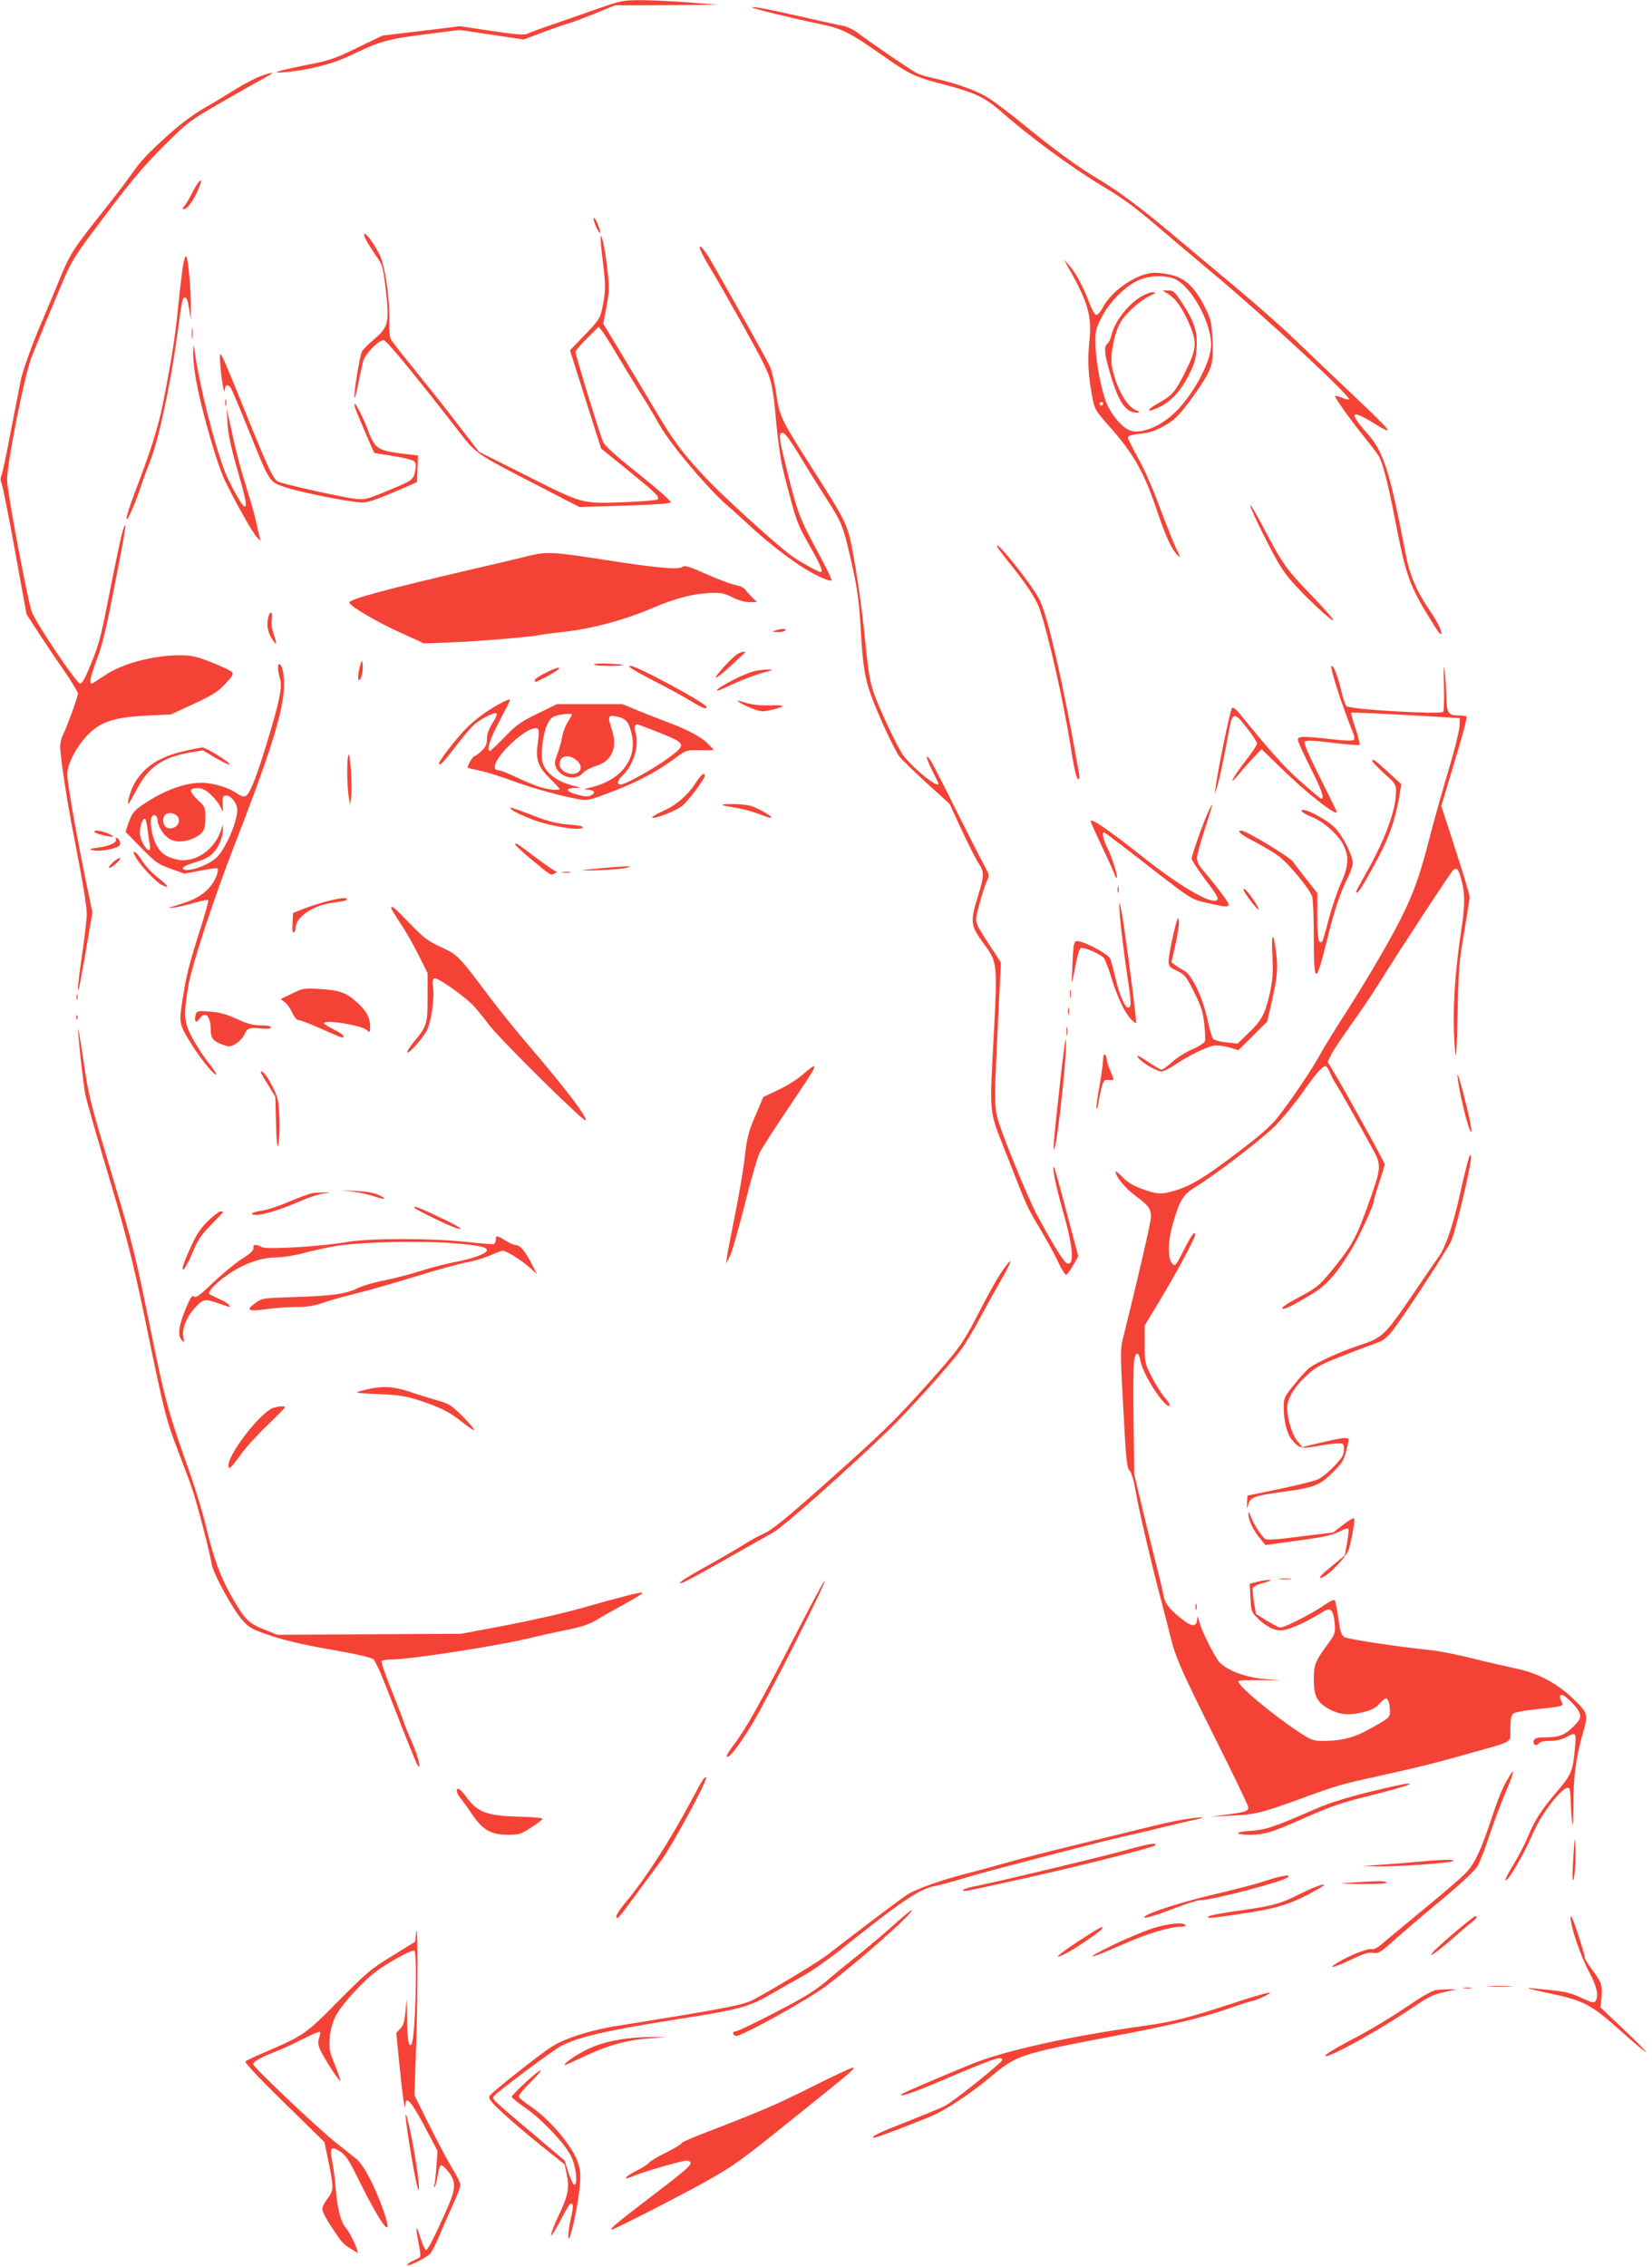 <?xml version="1.0" standalone="no"?>
<!DOCTYPE svg PUBLIC "-//W3C//DTD SVG 20010904//EN"
 "http://www.w3.org/TR/2001/REC-SVG-20010904/DTD/svg10.dtd">
<svg version="1.0" xmlns="http://www.w3.org/2000/svg"
 width="933pt" height="1280pt" viewBox="0 0 933 1280"
 preserveAspectRatio="xMidYMid meet">
<g transform="translate(0,1280) scale(0.1,-0.1)"
fill="#f44336" stroke="none">
<path d="M3385 12754 c-71 -25 -188 -66 -258 -90 -71 -24 -138 -49 -149 -55
-15 -8 -65 -4 -200 16 l-181 27 -219 -27 -218 -26 -143 -69 c-130 -63 -155
-72 -296 -99 -164 -33 -206 -48 -103 -38 141 15 265 47 372 99 158 76 198 87
410 114 l195 25 181 -27 182 -27 109 41 c59 22 122 44 138 48 17 4 83 29 149
55 l119 49 291 1 291 2 -150 12 c-82 7 -204 13 -270 14 -117 0 -123 -1 -250
-45z"/>
<path d="M4250 12757 c7 -7 233 -62 378 -92 130 -27 167 -46 352 -175 163
-114 182 -123 361 -170 161 -42 223 -71 308 -146 165 -145 395 -315 576 -424
127 -76 187 -121 350 -261 55 -47 190 -161 300 -253 301 -254 757 -677 743
-691 -3 -3 -21 2 -41 10 -21 8 -37 12 -37 8 0 -11 77 -120 155 -218 40 -49 80
-102 89 -116 25 -40 52 -143 97 -374 62 -319 80 -368 227 -600 19 -30 32 -43
32 -32 0 23 -22 66 -70 137 -70 103 -107 191 -129 301 -91 476 -126 586 -216
688 -108 121 -99 143 26 66 137 -84 122 -65 -131 175 -107 101 -249 236 -315
300 -66 64 -214 194 -329 290 -115 96 -272 228 -350 293 -187 157 -308 247
-430 320 -109 65 -234 156 -427 313 -70 57 -152 119 -184 139 -63 41 -182 84
-302 111 -43 9 -91 23 -107 32 -31 15 -260 172 -334 228 -24 18 -61 35 -85 39
-23 4 -127 27 -232 51 -195 44 -284 61 -275 51z"/>
<path d="M1472 12370 c-28 -10 -91 -43 -140 -73 -48 -30 -130 -80 -183 -110
-60 -35 -136 -92 -200 -150 -125 -114 -152 -143 -211 -227 -25 -36 -99 -132
-165 -215 -165 -208 -177 -227 -243 -388 -32 -78 -75 -180 -95 -227 -48 -110
-103 -263 -116 -319 -5 -25 -30 -151 -55 -280 -24 -130 -49 -248 -55 -263 -7
-17 -7 -32 -1 -45 6 -10 40 -181 76 -380 l66 -362 67 -103 c37 -57 102 -154
145 -215 43 -62 78 -121 78 -130 0 -18 -62 -188 -86 -236 -8 -16 -14 -44 -14
-62 0 -56 38 -308 75 -495 52 -267 75 -405 75 -452 0 -24 -11 -122 -25 -218
-24 -170 -29 -218 -21 -209 2 2 20 101 41 220 l37 217 -41 198 c-58 288 -101
536 -101 583 0 48 36 125 87 189 82 101 157 131 358 141 l140 7 128 59 c106
49 136 68 178 112 41 43 49 56 39 68 -6 8 -58 32 -115 55 -88 34 -115 40 -178
40 -154 0 -331 -48 -427 -115 -36 -24 -68 -45 -72 -45 -16 0 -7 40 31 142 30
79 54 181 100 419 61 312 69 367 50 319 -11 -27 -38 -153 -94 -437 -37 -188
-50 -235 -105 -365 -22 -53 -37 -78 -48 -78 -19 0 -237 324 -271 401 -21 48
-141 684 -141 747 0 100 99 596 139 697 66 166 164 399 195 469 43 93 61 120
259 381 116 153 197 247 296 345 131 130 143 139 309 235 95 55 205 117 243
138 77 40 74 47 -9 17z"/>
<path d="M1089 11718 c-17 -35 -39 -71 -48 -82 -15 -17 -15 -18 4 -15 19 4 63
72 84 132 19 51 -8 28 -40 -35z"/>
<path d="M3356 11548 c10 -34 33 -75 34 -60 0 17 -27 82 -35 82 -4 0 -3 -10 1
-22z"/>
<path d="M2066 11448 c9 -18 35 -59 56 -90 38 -53 41 -64 54 -170 25 -212 20
-233 -66 -306 -28 -24 -57 -53 -65 -65 -13 -21 -51 -255 -42 -263 2 -3 12 35
21 83 10 49 22 105 28 126 13 42 87 117 115 116 16 0 179 -199 439 -534 84
-107 93 -113 438 -290 l228 -118 231 7 c126 4 243 10 259 13 l29 6 -28 29
c-15 17 -99 86 -185 155 -98 78 -162 136 -171 156 -17 35 -157 492 -157 511 0
6 30 41 66 76 l65 65 18 -22 c10 -12 51 -77 91 -145 41 -68 99 -163 130 -213
32 -49 79 -128 105 -175 62 -110 280 -368 390 -461 22 -18 72 -64 112 -101 92
-86 210 -179 296 -235 73 -48 164 -90 173 -80 4 3 -30 72 -74 154 -106 195
-120 233 -177 465 -40 161 -47 200 -36 210 16 16 35 -7 116 -139 32 -54 96
-156 142 -228 90 -140 95 -152 148 -388 27 -123 37 -196 45 -333 11 -200 23
-283 51 -366 37 -110 140 -335 171 -373 17 -20 88 -88 156 -151 l125 -113 68
-147 c38 -81 80 -165 95 -188 33 -49 33 -70 0 -177 -49 -162 -48 -172 39 -290
66 -90 68 -111 49 -473 -26 -505 -33 -441 75 -716 116 -297 110 -283 192 -421
38 -63 82 -146 99 -183 17 -37 36 -66 42 -64 6 2 24 27 39 54 l29 50 -66 249
c-36 138 -68 252 -71 255 -14 13 10 -108 46 -234 62 -214 72 -327 26 -309 -17
6 -89 123 -171 278 -53 101 -195 448 -220 540 -18 65 -18 122 2 535 l17 345
-72 110 c-58 88 -71 116 -68 140 6 44 47 186 63 216 13 24 11 31 -16 80 -17
30 -86 167 -155 304 -68 138 -134 265 -145 284 -36 57 -33 27 4 -48 20 -39 36
-73 36 -76 0 -30 -145 87 -200 162 -31 42 -138 269 -166 353 -23 68 -31 120
-54 352 -12 117 -37 296 -56 398 -39 210 -28 187 -261 553 -152 240 -160 256
-179 384 -9 59 -24 127 -34 150 -16 36 -180 330 -331 594 -42 73 -78 112 -64
70 4 -12 24 -51 44 -85 68 -110 258 -449 305 -542 54 -108 61 -137 81 -362 10
-103 26 -212 41 -270 73 -284 74 -285 144 -409 63 -110 81 -153 65 -153 -15 0
-127 63 -171 96 -95 72 -372 324 -474 431 -131 138 -189 216 -291 389 -46 78
-131 219 -188 314 l-104 172 18 95 c16 82 17 109 7 197 -12 113 -31 210 -39
202 -3 -3 2 -68 12 -146 17 -137 16 -166 -6 -272 -10 -44 -22 -63 -96 -139
l-84 -87 88 -278 88 -277 145 -117 c163 -133 188 -156 174 -170 -5 -5 -94 -12
-199 -16 -234 -8 -220 -12 -563 161 l-247 124 -125 162 c-69 90 -178 227 -242
306 -65 79 -123 154 -130 166 -7 13 -11 53 -9 97 4 128 -24 320 -55 382 -31
61 -72 118 -85 118 -5 0 -2 -15 7 -32z"/>
<path d="M1031 11283 c-6 -43 -18 -145 -26 -227 -16 -160 -37 -294 -84 -531
-28 -140 -68 -267 -165 -520 -18 -49 -37 -106 -40 -125 -9 -51 43 63 79 171
15 46 39 110 52 143 47 113 115 429 153 706 28 209 30 220 45 220 9 0 17 -23
23 -62 l9 -63 1 65 c1 100 -15 281 -26 292 -6 6 -13 -17 -21 -69z"/>
<path d="M6039 11280 c107 -189 129 -268 113 -413 -11 -103 -6 -192 19 -320
11 -57 19 -70 92 -152 139 -156 200 -264 272 -481 49 -145 84 -221 118 -251
16 -14 13 -6 -11 42 -16 33 -57 137 -92 230 -36 99 -86 214 -121 276 -32 58
-59 111 -59 117 0 12 19 18 87 25 63 7 147 50 196 101 24 24 76 92 115 150 81
120 88 146 79 295 -5 84 -10 104 -43 168 -52 104 -105 157 -176 177 -31 9 -78
16 -105 16 -96 0 -242 -97 -294 -195 -14 -27 -30 -44 -39 -43 -8 2 -26 35 -40
73 -33 88 -74 164 -112 207 l-30 33 31 -55z m582 -50 c95 -27 219 -240 219
-378 0 -89 -92 -266 -193 -370 -89 -92 -212 -140 -274 -109 -42 22 -92 81
-120 143 -31 68 -64 238 -66 339 -2 74 1 87 33 150 42 84 126 171 200 208 59
29 134 36 201 17z m-391 -710 c0 -5 -4 -10 -10 -10 -5 0 -10 5 -10 10 0 6 5
10 10 10 6 0 10 -4 10 -10z"/>
<path d="M6597 11140 c44 -26 85 -86 123 -177 41 -98 37 -135 -23 -257 -60
-120 -74 -137 -154 -182 -74 -41 -71 -59 4 -23 67 32 122 92 167 181 32 63 40
91 44 151 6 93 -12 150 -79 252 -44 68 -52 75 -81 75 l-33 0 32 -20z"/>
<path d="M6439 11122 c-76 -49 -147 -144 -163 -219 -4 -17 -14 -37 -22 -44
-20 -17 -17 -55 12 -155 50 -175 91 -235 157 -234 18 1 16 3 -10 15 -52 22
-111 131 -133 244 -12 59 13 190 46 247 29 52 109 125 166 152 37 18 40 21 17
22 -14 0 -45 -13 -70 -28z"/>
<path d="M1083 10915 c0 -27 2 -38 4 -22 2 15 2 37 0 50 -2 12 -4 0 -4 -28z"/>
<path d="M1091 10820 c-2 -90 21 -219 80 -435 37 -134 76 -251 100 -300 58
-121 158 -298 181 -320 l21 -20 -7 25 c-4 14 -13 52 -20 85 -7 33 -29 112 -49
175 -44 141 -62 213 -93 355 l-24 110 5 -85 c3 -61 19 -135 55 -260 51 -179
57 -210 40 -210 -11 0 -76 115 -107 190 -62 156 -151 508 -176 705 -3 21 -4
17 -6 -15z"/>
<path d="M1245 10728 c8 -86 22 -162 24 -131 2 32 18 37 35 11 8 -13 53 -119
100 -237 117 -290 117 -291 194 -318 91 -33 409 -95 457 -90 38 4 86 22 235
86 l65 29 3 75 3 75 -58 7 c-128 14 -162 25 -187 58 -13 18 -29 50 -36 72 -15
47 -68 155 -76 155 -3 0 -2 -10 1 -22 7 -22 104 -250 109 -255 1 -1 49 -9 107
-18 57 -9 110 -22 118 -30 11 -11 12 -24 5 -57 -10 -49 -13 -51 -179 -119 -87
-36 -106 -41 -155 -36 -60 5 -401 81 -438 97 -28 12 -58 76 -187 395 -115 285
-133 325 -141 325 -3 0 -3 -33 1 -72z"/>
<path d="M1272 10525 c0 -16 2 -22 5 -12 2 9 2 23 0 30 -3 6 -5 -1 -5 -18z"/>
<path d="M7134 9784 c78 -155 108 -206 163 -269 78 -89 233 -233 233 -216 0 6
-56 70 -125 141 -137 142 -162 176 -260 363 -107 204 -115 190 -11 -19z"/>
<path d="M5630 9717 c0 -4 26 -40 58 -80 107 -132 162 -215 183 -274 49 -141
137 -533 175 -773 19 -128 34 -190 45 -190 5 0 6 12 4 28 -91 519 -181 909
-227 992 -54 96 -238 326 -238 297z"/>
<path d="M2980 9660 c-41 -11 -174 -42 -295 -70 -519 -121 -718 -175 -712
-193 6 -22 163 -113 294 -172 l128 -58 160 6 c152 6 463 32 495 42 8 2 64 9
124 16 159 16 353 68 507 134 138 59 241 85 344 87 47 2 71 -4 112 -25 33 -17
68 -27 95 -27 l43 0 -28 28 c-15 15 -33 35 -40 45 -7 9 -30 20 -52 23 -22 4
-95 31 -163 61 -100 45 -126 52 -138 42 -21 -17 -142 -7 -447 41 -289 45 -321
46 -427 20z"/>
<path d="M1516 9318 c-11 -44 -6 -84 19 -123 28 -46 32 -36 10 26 -10 28 -14
58 -10 82 7 40 -9 52 -19 15z"/>
<path d="M4380 9240 c-22 -7 -21 -8 12 -9 20 -1 40 4 43 9 7 12 -19 12 -55 0z"/>
<path d="M4165 9107 c-30 -18 -129 -126 -122 -133 3 -3 39 24 79 62 40 37 77
71 83 76 14 13 -17 9 -40 -5z"/>
<path d="M2038 9055 c-15 -45 -20 -95 -10 -95 13 0 25 57 20 91 -3 22 -4 23
-10 4z"/>
<path d="M8155 8935 c2 -78 0 -147 -4 -154 -11 -17 -530 13 -547 32 -6 7 -20
46 -29 87 -21 88 -42 140 -55 140 -13 0 56 -215 121 -377 9 -21 10 -36 4 -41
-6 -6 -59 -4 -125 4 -163 18 -190 18 -190 -4 0 -9 32 -79 70 -155 64 -126 82
-177 62 -177 -4 0 -56 43 -115 96 -93 82 -164 161 -344 382 -23 29 -39 40 -45
34 -10 -10 -79 -342 -91 -437 l-7 -50 14 41 c12 39 39 164 69 329 17 95 31 95
101 2 31 -40 56 -79 56 -86 0 -7 -31 -53 -70 -103 -72 -94 -98 -148 -32 -68
20 25 57 66 82 93 l45 47 112 -109 c143 -140 313 -273 313 -246 0 3 -43 91
-96 196 -68 136 -92 195 -85 202 8 8 53 6 156 -7 80 -10 149 -15 153 -12 3 4
-7 45 -22 92 -16 46 -27 86 -25 89 4 4 210 -6 499 -23 l115 -7 -2 -45 c-1 -25
-28 -135 -61 -245 -33 -110 -84 -290 -112 -400 -52 -202 -88 -302 -160 -445
-63 -125 -183 -330 -304 -520 -62 -96 -130 -206 -151 -245 -48 -88 -171 -269
-242 -358 -40 -49 -103 -104 -233 -202 -185 -140 -256 -182 -349 -209 -74 -22
-98 -20 -182 11 -50 18 -83 38 -110 67 -22 22 -39 36 -39 31 0 -28 57 -97 115
-139 74 -55 85 -70 85 -119 0 -28 -73 -345 -158 -685 -15 -58 -15 -91 2 -395
15 -290 20 -335 36 -352 11 -12 24 -56 34 -116 16 -98 92 -423 146 -624 16
-60 38 -147 49 -191 30 -123 58 -187 257 -586 101 -202 184 -374 184 -382 0
-23 -15 -28 -119 -42 l-96 -13 105 6 c147 7 182 15 380 87 235 86 247 89 460
136 227 50 339 78 542 136 229 64 208 51 208 133 0 46 5 74 14 83 8 9 60 19
136 27 146 15 153 17 140 41 -13 24 -13 40 0 40 16 0 80 -61 96 -92 17 -33 11
-48 -38 -95 -43 -41 -76 -53 -149 -53 -45 0 -61 -4 -66 -16 -9 -23 11 -38 27
-19 8 10 30 15 64 15 32 0 65 7 89 20 58 31 60 29 52 -57 -11 -132 -21 -154
-99 -246 -89 -104 -127 -162 -166 -256 -16 -40 -53 -111 -81 -157 -29 -47 -50
-87 -47 -90 13 -12 101 138 158 269 51 117 173 269 201 251 5 -3 9 -35 10 -72
1 -37 4 -92 8 -122 4 -36 6 -2 7 100 0 155 15 269 50 390 35 123 35 123 -47
204 -97 93 -204 150 -333 176 -51 11 -158 35 -237 55 -79 20 -182 41 -229 46
-221 24 -477 63 -497 75 -17 11 -24 30 -34 104 -7 49 -16 95 -20 102 -5 8 -25
-1 -67 -30 -65 -45 -217 -122 -241 -122 -9 0 -43 18 -77 39 l-61 38 -11 67
c-6 37 -9 73 -6 81 3 7 31 20 62 28 31 8 47 15 34 16 -13 1 -44 -4 -69 -10
l-45 -12 4 -78 c3 -70 6 -81 33 -109 51 -54 110 -83 151 -75 47 8 123 42 199
88 52 32 61 35 74 22 8 -8 17 -40 19 -72 4 -56 2 -60 -41 -119 -69 -94 -77
-114 -77 -196 0 -97 19 -132 89 -170 62 -32 115 -36 201 -13 38 10 63 24 81
45 14 16 30 30 36 30 13 0 23 -33 23 -76 0 -30 -6 -36 -97 -87 -104 -59 -169
-77 -284 -77 -49 0 -64 5 -120 41 -161 105 -371 280 -354 297 3 4 59 6 123 5
l117 -1 -90 7 c-122 10 -236 57 -269 110 -40 63 -89 164 -102 211 -10 36 -12
40 -13 17 -1 -39 -25 -44 -69 -12 -74 55 -112 98 -118 134 -3 20 -25 113 -49
206 -24 94 -60 242 -81 330 l-38 160 -4 299 c-2 165 -1 319 3 343 8 55 27 52
37 -5 13 -75 142 -271 164 -249 4 3 -9 24 -29 47 -19 23 -52 75 -73 117 -38
74 -39 79 -39 183 l0 106 89 147 c99 165 195 345 196 365 0 28 -22 -3 -66 -90
-42 -83 -47 -89 -62 -75 -28 29 -28 124 2 227 39 135 57 164 128 208 116 71
383 276 455 350 39 41 102 117 140 170 82 117 121 162 138 162 7 0 18 -15 24
-32 7 -18 23 -50 37 -71 23 -35 114 -196 212 -375 43 -80 42 -100 -23 -282
-68 -193 -96 -247 -184 -357 -97 -122 -106 -129 -213 -187 -84 -45 -112 -66
-88 -66 15 0 59 23 156 81 85 51 140 113 227 254 42 69 127 253 127 276 0 8
14 55 30 104 17 49 30 94 30 101 0 11 -215 400 -292 529 l-30 49 20 41 c11 22
62 98 113 170 51 71 118 170 149 220 144 230 414 641 428 653 21 16 29 6 47
-62 19 -73 19 -140 -1 -269 -42 -281 -54 -505 -35 -702 5 -47 9 22 13 215 5
258 9 302 37 465 17 99 31 190 31 201 0 12 -36 132 -80 267 l-80 246 49 163
c74 244 99 337 93 343 -3 3 -25 5 -48 5 -54 0 -64 15 -65 107 -1 37 -5 100 -9
138 -7 53 -8 36 -5 -70z"/>
<path d="M3355 9049 c-4 -5 30 -9 81 -9 48 0 85 2 83 4 -10 8 -159 14 -164 5z"/>
<path d="M1570 9029 c0 -12 5 -39 11 -59 15 -49 -2 -131 -76 -372 -62 -203
-96 -285 -120 -294 -10 -4 -29 3 -46 15 -46 34 -135 61 -202 61 -81 0 -182
-33 -279 -91 -97 -59 -111 -73 -133 -138 l-16 -48 88 -90 c81 -82 94 -92 166
-118 l78 -28 91 17 c49 10 92 15 95 13 12 -13 -12 -73 -45 -109 -42 -46 -85
-70 -179 -98 -59 -18 -62 -20 -23 -15 25 3 78 15 118 27 40 11 75 19 78 15 3
-3 -17 -76 -45 -164 -61 -192 -79 -262 -96 -373 -25 -151 -24 -158 28 -246 51
-88 134 -195 157 -202 8 -3 -9 24 -37 60 -29 35 -71 100 -95 144 -50 92 -53
129 -24 299 21 119 142 489 263 800 243 625 300 834 270 978 -8 40 -27 51 -27
16z m-385 -711 c20 -17 45 -47 56 -67 l19 -36 -2 45 c-2 36 0 45 14 48 28 5
68 -42 68 -81 0 -68 -67 -222 -117 -269 -52 -49 -180 -90 -190 -61 -3 7 23 20
69 34 52 15 81 30 103 54 32 33 56 94 54 136 l-1 24 -7 -25 c-37 -121 -155
-199 -258 -172 -63 17 -89 37 -114 89 -24 51 -35 130 -21 152 13 18 32 5 32
-22 0 -29 33 -82 64 -102 34 -23 95 -21 144 4 52 26 62 45 62 117 0 55 -2 59
-44 98 -49 47 -50 66 -1 66 24 0 45 -9 70 -32z m-194 -118 c29 -16 25 -58 -7
-72 -31 -14 -57 -1 -62 31 -6 42 28 62 69 41z m-158 -82 c4 -29 9 -68 13 -85
4 -22 2 -33 -5 -33 -18 0 -51 62 -51 97 0 39 17 86 29 79 5 -3 11 -29 14 -58z"/>
<path d="M3686 8959 c86 -44 185 -98 220 -120 64 -39 84 -46 84 -31 0 20 -392
232 -429 232 -23 0 6 -19 125 -81z"/>
<path d="M3078 8999 c-32 -16 -58 -34 -58 -39 0 -6 2 -10 5 -10 10 0 99 48
120 64 34 26 -4 18 -67 -15z"/>
<path d="M4245 9006 c-75 -24 -223 -106 -191 -106 3 0 45 18 93 41 49 22 120
49 158 59 69 19 69 19 25 19 -25 0 -63 -6 -85 -13z"/>
<path d="M2813 8821 c-72 -40 -140 -91 -189 -143 -58 -62 -144 -174 -144 -188
0 -21 26 7 105 110 40 52 86 105 102 116 46 35 111 65 118 55 3 -6 -8 -31 -25
-57 -20 -32 -30 -61 -30 -87 0 -31 -7 -45 -31 -68 -17 -16 -35 -29 -40 -29 -9
0 -43 -59 -37 -65 2 -2 35 -10 73 -18 39 -8 124 -35 190 -60 111 -41 282 -87
380 -103 34 -5 63 3 185 51 144 56 245 111 350 189 54 40 57 41 133 40 42 -1
77 0 77 2 0 2 -17 20 -37 40 -41 38 -123 80 -243 124 -41 15 -111 43 -155 61
l-80 33 -185 0 -185 0 -110 -54 c-95 -46 -120 -64 -185 -132 -42 -43 -79 -78
-83 -78 -21 0 0 67 53 167 33 62 60 115 60 118 0 10 -16 4 -67 -24z m417 -56
c0 -3 -11 -22 -24 -43 -13 -21 -27 -58 -31 -82 -4 -25 -16 -69 -27 -97 -17
-45 -17 -56 -6 -80 27 -56 112 -72 150 -28 12 13 45 31 74 40 89 26 123 103
90 204 -25 77 -23 84 22 76 59 -11 76 -32 92 -112 25 -133 -66 -248 -225 -287
-46 -11 -53 -15 -28 -15 41 -1 51 -18 20 -32 -19 -9 -37 -7 -81 5 -62 18 -66
36 -8 37 36 1 36 1 -13 13 -91 23 -156 73 -171 133 -11 43 2 156 24 205 16 37
27 49 54 57 37 10 88 14 88 6z m496 -103 c152 -61 153 -66 42 -147 -85 -61
-237 -145 -263 -145 -23 0 -18 24 11 51 59 55 94 164 75 234 -10 37 -8 55 8
55 4 0 61 -22 127 -48z m-684 16 c2 -6 0 -40 -5 -76 -13 -90 1 -132 69 -198
30 -29 54 -56 54 -59 0 -10 -57 -5 -108 10 -29 9 -89 34 -134 55 -45 22 -90
40 -100 40 -49 0 -20 65 64 147 76 73 150 111 160 81z m212 -169 c43 -33 29
-79 -24 -79 -35 0 -70 27 -70 54 0 48 48 61 94 25z"/>
<path d="M4174 8835 c11 -8 45 -24 75 -36 48 -18 61 -19 105 -8 87 20 86 29
-4 26 -58 -1 -102 3 -140 15 -44 14 -51 15 -36 3z"/>
<path d="M1029 8556 c-169 -39 -270 -128 -303 -268 -3 -16 -4 -28 -2 -28 3 0
24 36 47 80 67 130 146 184 308 212 l67 11 72 -43 c40 -23 75 -40 78 -37 9 9
-132 97 -153 96 -10 0 -61 -10 -114 -23z"/>
<path d="M1968 8537 c-10 -23 -9 -164 1 -232 l7 -50 7 40 c8 51 -5 266 -15
242z"/>
<path d="M7750 8503 c0 -5 30 -36 67 -70 67 -60 68 -63 67 -110 -2 -103 -64
-268 -169 -454 -30 -52 -55 -98 -55 -102 0 -26 27 12 97 141 84 150 121 252
146 395 l11 69 -74 68 c-72 67 -90 79 -90 63z"/>
<path d="M3930 8381 c-45 -71 -109 -126 -186 -161 -37 -16 -64 -33 -61 -36 11
-12 139 39 173 68 36 32 124 150 124 167 0 24 -19 9 -50 -38z"/>
<path d="M4082 8254 c3 -3 35 -9 72 -15 36 -5 95 -21 131 -35 36 -15 68 -24
71 -21 8 7 -77 56 -118 67 -35 11 -165 14 -156 4z"/>
<path d="M6822 8212 c-28 -61 -92 -243 -92 -261 0 -8 32 -56 70 -108 80 -106
88 -121 68 -128 -39 -15 -203 81 -393 230 -222 175 -315 239 -315 217 0 -5 29
-69 64 -143 35 -74 67 -144 71 -157 4 -13 9 -21 12 -18 8 7 -26 115 -53 168
-22 44 -32 88 -19 88 3 0 74 -53 158 -118 359 -279 327 -258 432 -282 134 -31
137 -28 74 55 -28 39 -72 92 -95 120 -32 35 -44 58 -44 80 0 16 21 91 45 165
24 73 43 135 41 137 -1 2 -12 -18 -24 -45z"/>
<path d="M2890 8228 c8 -8 57 -32 108 -52 102 -40 273 -69 292 -50 8 8 -15 13
-76 18 -66 5 -111 16 -193 47 -58 23 -115 43 -126 46 -18 5 -18 4 -5 -9z"/>
<path d="M7352 8219 c2 -6 28 -21 57 -32 66 -26 152 -102 180 -162 31 -65 27
-116 -15 -210 -20 -44 -51 -135 -69 -202 -17 -68 -34 -126 -38 -129 -20 -20
-27 18 -27 140 l0 133 -65 82 c-36 46 -68 88 -72 95 -16 25 -265 176 -292 176
-31 0 -2 -24 79 -65 49 -26 109 -62 133 -80 58 -44 176 -188 188 -228 5 -18 9
-121 9 -229 0 -273 11 -274 76 -11 39 160 72 259 115 345 16 32 29 70 29 85 0
41 -56 152 -98 196 -50 53 -201 129 -190 96z"/>
<path d="M536 8100 c10 -10 104 -31 104 -23 0 2 -16 11 -35 19 -40 16 -84 19
-69 4z"/>
<path d="M654 8062 c11 -18 -35 -40 -99 -48 -47 -6 -54 -9 -35 -14 28 -8 79
-3 128 12 25 8 32 15 30 31 -2 11 -9 22 -17 25 -8 3 -11 0 -7 -6z"/>
<path d="M2910 8032 c0 -5 35 -38 77 -73 129 -107 122 -103 146 -91 12 6 16
11 9 11 -7 1 -57 34 -110 74 -113 86 -122 91 -122 79z"/>
<path d="M767 7959 c27 -48 112 -138 145 -155 51 -26 42 -8 -20 40 -33 26 -74
69 -90 97 -34 54 -65 70 -35 18z"/>
<path d="M638 7931 c-18 -17 -28 -31 -21 -31 17 0 69 47 61 55 -3 3 -21 -7
-40 -24z"/>
<path d="M3410 7899 c-148 -13 -157 -18 -22 -12 67 2 134 8 150 13 l27 8 -30
0 c-16 -1 -73 -4 -125 -9z"/>
<path d="M3178 7873 c12 -2 30 -2 40 0 9 3 -1 5 -23 4 -22 0 -30 -2 -17 -4z"/>
<path d="M6312 7775 c0 -16 2 -22 5 -12 2 9 2 23 0 30 -3 6 -5 -1 -5 -18z"/>
<path d="M7026 7768 c22 -39 77 -108 82 -103 7 7 -68 115 -80 115 -5 0 -6 -6
-2 -12z"/>
<path d="M1844 7710 c-39 -10 -98 -29 -130 -42 l-59 -23 -3 -58 c-2 -39 0 -57
7 -52 6 3 11 15 11 25 0 65 104 132 225 145 36 4 65 11 65 16 0 13 -37 10
-116 -11z"/>
<path d="M6321 7695 c-1 -48 22 -251 50 -433 19 -127 19 -152 -1 -152 -17 0
-50 79 -70 167 -12 49 -25 98 -30 110 -9 22 -119 84 -172 97 -34 8 -35 3 -42
-144 -4 -89 -3 -104 4 -65 26 138 34 167 46 172 16 6 108 -34 127 -55 8 -10
27 -57 42 -107 33 -110 75 -200 111 -238 14 -16 28 -26 30 -24 5 5 -37 332
-70 557 -13 85 -24 137 -25 115z"/>
<path d="M2210 7672 c0 -5 24 -45 53 -88 29 -43 75 -124 102 -179 l50 -100 0
-135 c0 -150 -4 -165 -76 -251 -22 -26 -39 -53 -39 -60 1 -20 87 77 111 122
24 48 43 179 35 242 -5 36 -3 49 8 53 16 6 165 -98 218 -153 20 -21 60 -70 90
-110 58 -78 535 -550 545 -539 14 13 -114 181 -318 419 -70 81 -173 209 -230
285 -171 228 -174 230 -268 274 -73 33 -97 51 -176 133 -88 91 -105 105 -105
87z"/>
<path d="M6648 7605 c-17 -50 -48 -200 -48 -231 0 -30 5 -36 48 -56 43 -21 51
-31 95 -118 39 -77 50 -111 58 -178 5 -46 7 -92 4 -101 -3 -10 -34 -30 -71
-46 -35 -15 -87 -47 -113 -71 -27 -24 -54 -44 -61 -44 -6 0 -38 18 -70 40 -65
44 -83 51 -55 20 26 -28 100 -70 125 -70 12 0 48 18 81 41 70 47 171 97 215
105 17 3 55 -2 85 -10 l53 -16 82 81 81 81 22 96 c35 155 39 199 29 286 -16
131 -29 125 -22 -9 5 -100 2 -136 -14 -212 -27 -118 -46 -155 -122 -227 l-61
-59 -62 7 c-34 3 -67 12 -75 19 -7 8 -21 56 -32 107 -25 122 -87 254 -131 278
-17 9 -41 24 -52 33 l-21 16 23 100 c12 55 21 113 19 129 -3 25 -4 26 -10 9z"/>
<path d="M1650 7190 l-65 -31 23 -18 c13 -9 32 -36 42 -59 12 -26 26 -42 36
-42 10 0 68 -22 130 -50 122 -54 124 -55 124 -40 0 6 -25 22 -55 37 -30 15
-55 31 -55 35 0 23 211 -11 241 -38 18 -16 19 -15 19 22 0 51 -24 92 -83 142
-56 49 -94 61 -207 68 -80 5 -89 4 -150 -26z"/>
<path d="M6043 7185 c0 -22 2 -30 4 -17 2 12 2 30 0 40 -3 9 -5 -1 -4 -23z"/>
<path d="M432 7170 c0 -14 2 -19 5 -12 2 6 2 18 0 25 -3 6 -5 1 -5 -13z"/>
<path d="M6032 7090 c0 -19 2 -27 5 -17 2 9 2 25 0 35 -3 9 -5 1 -5 -18z"/>
<path d="M1104 7066 c-9 -36 5 -46 23 -18 31 46 63 15 63 -61 0 -50 14 -67 71
-87 33 -12 41 -11 70 6 19 11 40 33 48 50 19 40 26 43 92 37 41 -4 59 -2 59 6
0 7 -21 11 -56 11 -44 0 -75 8 -138 37 -61 28 -98 37 -153 41 -71 5 -72 4 -79
-22z"/>
<path d="M431 7054 c0 -11 3 -14 6 -6 3 7 2 16 -1 19 -3 4 -6 -2 -5 -13z"/>
<path d="M6023 6975 c0 -22 2 -30 4 -17 2 12 2 30 0 40 -3 9 -5 -1 -4 -23z"/>
<path d="M441 6989 c-2 -27 28 -299 40 -364 6 -33 56 -208 110 -390 112 -370
159 -551 224 -865 115 -556 121 -580 188 -756 36 -94 75 -197 85 -230 27 -79
99 -358 107 -414 9 -56 124 -266 180 -325 35 -38 54 -48 163 -84 79 -26 198
-53 339 -77 142 -25 223 -44 233 -54 9 -9 37 -69 63 -135 184 -471 192 -489
195 -464 2 15 -16 72 -42 133 -26 59 -46 110 -46 113 0 3 -29 80 -65 170 -37
90 -63 168 -60 173 3 6 31 10 61 10 104 0 615 80 779 121 44 11 133 31 199 44
91 19 132 32 175 58 31 19 88 51 126 72 103 56 137 77 132 82 -6 5 -129 -26
-342 -87 -93 -27 -285 -70 -425 -97 l-255 -48 -519 -3 -519 -3 -66 26 c-96 39
-113 54 -180 168 -73 124 -110 222 -156 411 -18 78 -59 213 -90 301 -125 351
-142 414 -220 795 -94 463 -101 488 -224 901 -127 426 -128 429 -161 649 -15
102 -28 178 -29 169z"/>
<path d="M5987 6688 c-35 -317 -41 -384 -34 -378 19 17 82 620 65 620 -2 0
-16 -109 -31 -242z"/>
<path d="M6230 6817 c0 -18 -9 -85 -20 -147 -12 -62 -19 -120 -17 -129 2 -9 7
7 11 34 4 28 13 68 19 90 11 35 15 40 40 37 32 -3 32 -5 7 53 -11 26 -20 55
-20 65 0 10 -4 22 -10 25 -6 4 -10 -8 -10 -28z"/>
<path d="M4540 6738 c-32 -29 -91 -67 -142 -91 l-87 -41 -45 -106 c-39 -91
-47 -122 -60 -235 -8 -71 -33 -218 -55 -325 -21 -107 -42 -213 -45 -235 l-6
-40 21 39 c12 21 49 152 84 290 34 139 73 272 85 296 12 25 79 130 149 233
161 240 163 245 159 256 -1 5 -28 -14 -58 -41z"/>
<path d="M1473 6743 c2 -5 21 -37 43 -72 l39 -64 4 -151 c2 -89 7 -141 11
-126 13 42 11 213 -3 267 -14 53 -72 153 -89 153 -5 0 -7 -3 -5 -7z"/>
<path d="M8231 6732 c-1 -33 35 -205 58 -277 36 -113 23 -9 -19 150 -21 83
-39 139 -39 127z"/>
<path d="M8288 6235 c-9 -33 -29 -114 -43 -180 -39 -174 -80 -296 -120 -352
-19 -26 -84 -121 -145 -211 -163 -239 -171 -246 -316 -293 -82 -26 -224 -91
-264 -119 -16 -11 -56 -54 -89 -96 -58 -71 -61 -78 -61 -129 0 -79 18 -151 47
-186 41 -48 54 -51 144 -34 45 8 96 15 115 15 32 0 34 -2 34 -36 0 -29 -9 -45
-55 -93 -30 -32 -72 -66 -93 -75 -20 -9 -118 -33 -217 -54 l-180 -37 -2 -40
c-2 -40 -2 -40 7 -9 13 40 35 48 185 69 187 25 215 36 289 108 63 62 68 71 90
170 6 24 4 27 -21 27 -16 0 -75 -12 -133 -26 l-105 -25 -26 31 c-31 37 -59
127 -59 190 0 54 40 120 116 189 46 42 77 59 206 109 84 33 170 65 191 72 26
8 51 29 79 63 66 84 311 458 335 512 27 64 115 437 111 473 -2 21 -7 14 -20
-33z"/>
<path d="M1995 6071 c39 -5 90 -16 114 -25 61 -22 85 -19 33 5 -29 14 -71 21
-130 24 l-87 4 70 -8z"/>
<path d="M1765 6063 c-16 -3 -75 -24 -132 -48 -56 -25 -125 -47 -153 -51 -56
-7 -78 -24 -32 -24 41 0 151 35 246 77 44 20 102 39 130 43 46 7 47 7 11 7
-22 0 -53 -2 -70 -4z"/>
<path d="M2340 5981 c0 -8 195 -103 238 -116 53 -16 14 10 -90 59 -132 62
-148 68 -148 57z"/>
<path d="M1175 5906 c-41 -40 -66 -77 -95 -142 -22 -47 -43 -98 -46 -113 -12
-51 22 0 57 84 27 65 46 93 101 149 37 38 68 70 68 72 0 2 -7 4 -15 4 -8 0
-39 -24 -70 -54z"/>
<path d="M2800 5801 c0 -11 -4 -22 -9 -25 -4 -3 -73 2 -152 11 -201 22 -554
22 -679 0 -141 -25 -457 -44 -481 -29 -21 13 -50 16 -48 5 4 -23 -7 -34 -67
-73 -36 -23 -108 -83 -160 -132 -74 -71 -97 -88 -108 -79 -11 9 -20 -4 -46
-66 -40 -96 -48 -150 -25 -178 16 -19 16 -18 10 18 -8 48 22 118 73 170 42 43
49 44 127 17 69 -24 71 -24 56 -6 -6 8 -34 23 -61 35 -28 12 -50 24 -50 27 0
20 51 70 116 113 88 59 182 91 268 91 34 0 101 11 153 25 50 14 135 32 190 41
140 21 458 29 641 15 155 -12 202 -22 202 -41 0 -18 -79 -47 -175 -65 -49 -9
-137 -32 -195 -50 -58 -19 -152 -43 -210 -55 -58 -11 -126 -31 -151 -44 -62
-32 -149 -44 -362 -50 -177 -6 -177 -6 -218 -36 -54 -39 -36 -47 74 -31 45 6
118 11 163 11 60 0 99 6 155 26 41 14 121 36 179 50 58 14 207 57 333 95 125
39 256 75 290 80 34 6 89 22 122 35 33 14 68 28 78 31 19 6 106 -47 166 -101
l33 -31 -30 60 c-35 69 -65 105 -90 105 -9 0 -35 11 -57 25 -49 30 -55 30 -55
6z"/>
<path d="M5678 5648 c-36 -47 -85 -134 -162 -283 -80 -154 -104 -186 -268
-370 -191 -214 -269 -290 -583 -569 -227 -202 -303 -264 -352 -286 -34 -15
-81 -41 -105 -57 -24 -16 -114 -69 -200 -117 -139 -77 -183 -106 -163 -106 11
0 113 55 290 156 99 56 204 115 232 131 53 28 422 356 646 572 124 121 336
356 412 456 25 33 75 116 111 185 37 69 92 167 121 218 55 94 66 131 21 70z"/>
<path d="M2078 4956 c-32 -7 -60 -15 -63 -18 -3 -3 54 -8 127 -10 108 -5 149
-11 218 -33 126 -41 178 -67 249 -124 35 -28 66 -49 69 -46 3 3 -25 37 -64 76
-62 62 -76 72 -139 90 -38 11 -111 33 -160 50 -97 31 -147 34 -237 15z"/>
<path d="M1540 4849 c-73 -29 -250 -258 -250 -324 0 -28 15 -15 70 62 30 42
99 117 153 168 53 51 97 96 97 99 0 9 -42 6 -70 -5z"/>
<path d="M7051 4250 c-1 -33 30 -96 67 -139 l29 -35 168 23 c172 23 207 31
262 59 18 9 35 13 38 10 3 -3 0 -39 -7 -79 l-13 -72 -78 -64 c-50 -41 -71 -63
-59 -63 32 0 149 119 161 165 19 71 35 165 28 171 -4 4 -31 -12 -62 -36 l-55
-43 -187 -23 c-128 -17 -190 -21 -198 -14 -23 19 -67 88 -81 127 -11 31 -13
33 -13 13z"/>
<path d="M7228 3883 c18 -2 45 -2 60 0 15 2 0 4 -33 4 -33 0 -45 -2 -27 -4z"/>
<path d="M4495 3573 c-192 -374 -284 -538 -348 -621 -27 -35 -46 -66 -43 -70
13 -13 68 58 147 188 87 145 417 796 407 805 -3 3 -76 -133 -163 -302z"/>
<path d="M6752 3725 c0 -16 2 -22 5 -12 2 9 2 23 0 30 -3 6 -5 -1 -5 -18z"/>
<path d="M8517 2758 c-35 -60 -53 -105 -99 -243 -54 -161 -88 -234 -134 -285
-21 -23 -126 -115 -234 -203 -107 -88 -215 -178 -240 -199 -29 -26 -51 -38
-64 -34 -21 5 -115 -31 -185 -72 -74 -43 -30 -35 68 12 72 35 99 43 125 39 31
-5 41 1 122 74 49 43 169 146 267 227 114 95 186 163 202 190 13 22 44 102 68
176 25 74 66 184 92 244 49 115 54 145 12 74z"/>
<path d="M3969 2749 c-9 -13 -40 -69 -69 -124 -118 -220 -249 -425 -362 -561
-54 -66 -69 -94 -50 -94 5 0 48 55 97 123 49 67 115 156 146 197 60 79 263
452 257 472 -2 6 -11 0 -19 -13z"/>
<path d="M7810 2700 c-178 -41 -293 -76 -385 -116 -225 -99 -276 -116 -362
-122 -93 -5 -95 -22 -3 -22 83 1 125 13 312 97 143 63 207 85 366 124 177 45
254 69 212 68 -8 0 -71 -13 -140 -29z"/>
<path d="M2580 2686 c0 -8 10 -27 23 -43 13 -15 42 -56 65 -90 58 -86 106
-113 199 -113 64 0 75 3 130 39 33 21 63 44 67 49 4 7 -43 12 -132 14 -180 5
-234 25 -293 104 -39 54 -59 67 -59 40z"/>
<path d="M6677 2525 c-42 -7 -141 -29 -220 -49 -78 -19 -263 -65 -412 -101
-148 -36 -317 -80 -375 -97 -58 -16 -154 -43 -215 -58 -143 -37 -277 -85 -329
-117 -35 -22 -240 -176 -453 -341 -51 -39 -250 -160 -404 -246 -70 -38 -119
-48 -788 -156 -83 -13 -174 -36 -241 -60 -102 -37 -117 -46 -286 -177 -97 -76
-182 -146 -188 -156 -9 -16 0 -29 69 -94 44 -41 142 -125 217 -185 l137 -110
12 -56 c16 -77 8 -117 -46 -232 -26 -55 -45 -105 -43 -112 2 -6 25 30 51 80
26 50 52 94 57 97 18 11 20 -15 5 -77 -14 -59 -20 -126 -11 -117 12 12 48 177
57 265 10 86 9 110 -5 156 -27 95 -166 259 -284 334 -28 19 -52 40 -52 47 0 8
30 44 68 81 37 36 61 66 55 66 -14 0 -163 -138 -163 -150 0 -5 35 -33 78 -63
96 -67 223 -202 258 -274 27 -55 38 -153 19 -160 -6 -2 -21 28 -34 67 l-22 70
-182 154 c-238 201 -231 194 -215 213 19 23 318 246 369 276 89 51 257 91 644
152 383 60 421 71 560 151 44 26 120 69 169 96 49 27 143 93 210 146 342 274
447 345 534 362 32 6 116 29 187 51 134 40 822 219 923 239 31 7 111 25 177
42 66 16 149 36 185 43 84 17 28 17 -73 0z"/>
<path d="M8886 2317 c-5 -70 -6 -130 -3 -133 9 -9 19 116 15 191 -3 61 -4 54
-12 -58z"/>
<path d="M6380 2359 c-130 -37 -734 -182 -852 -205 -49 -9 -88 -21 -88 -26 0
-11 -7 -12 315 59 313 69 756 180 769 193 17 17 -34 10 -144 -21z"/>
<path d="M8025 2289 c-49 -5 -144 -13 -210 -17 l-120 -9 85 -2 c112 -1 395 18
423 29 28 11 -51 11 -178 -1z"/>
<path d="M7145 2179 c-49 -17 -178 -50 -285 -75 -183 -43 -372 -103 -395 -126
-18 -18 55 3 172 48 61 24 124 44 140 44 70 1 473 106 498 131 17 17 -38 8
-130 -22z"/>
<path d="M7635 2170 c-86 -6 -83 -6 53 -8 89 -1 142 2 142 8 0 10 -43 10 -195
0z"/>
<path d="M7430 2146 c-19 -7 -68 -30 -108 -50 -91 -46 -148 -61 -336 -86 -83
-12 -155 -25 -160 -31 -14 -13 8 -12 166 12 223 33 292 54 437 134 65 35 65
44 1 21z"/>
<path d="M5050 1933 c-52 -47 -149 -129 -215 -182 -66 -52 -141 -114 -167
-137 -26 -23 -80 -61 -120 -85 -106 -63 -375 -199 -393 -199 -19 0 -20 -19 0
-26 22 -9 406 203 512 283 181 136 495 414 482 427 -2 2 -47 -34 -99 -81z"/>
<path d="M8870 1973 c0 -51 57 -220 106 -310 43 -81 54 -132 35 -162 -8 -12
-21 -9 -82 19 -70 32 -83 35 -288 54 -31 3 5 -7 80 -23 223 -46 259 -64 427
-214 79 -71 146 -127 148 -124 3 2 -54 60 -126 128 l-131 124 6 60 c6 66 -1
85 -62 165 -18 24 -33 50 -33 59 0 9 -18 70 -40 136 -27 83 -40 110 -40 88z"/>
<path d="M8214 1887 c-60 -51 -116 -102 -124 -113 -15 -18 -15 -18 15 0 17 11
64 49 105 85 41 36 87 76 103 87 27 22 34 34 18 34 -4 0 -57 -42 -117 -93z"/>
<path d="M6508 1911 c-48 -16 -144 -56 -213 -89 -192 -93 -156 -91 53 2 121
54 258 96 314 96 23 0 37 4 33 10 -11 18 -99 9 -187 -19z"/>
<path d="M2350 1885 l-5 -49 -130 -80 c-120 -73 -144 -94 -305 -256 -190 -192
-189 -191 -435 -297 -44 -19 -84 -38 -89 -43 -6 -6 82 -99 218 -232 l228 -223
24 -115 c30 -147 29 -157 -6 -204 -17 -22 -30 -49 -30 -60 0 -12 22 -55 49
-96 63 -95 68 -101 115 -129 l38 -24 -7 24 c-12 38 -46 102 -65 124 -26 28
-47 115 -54 220 -4 50 -13 119 -20 153 -16 77 -5 87 49 51 28 -19 50 -53 99
-154 133 -269 205 -360 141 -176 -48 137 -111 257 -152 290 -21 17 -75 60
-119 95 -103 82 -464 424 -464 440 0 15 39 37 125 71 39 15 110 48 158 73 48
24 90 42 94 39 3 -3 1 -19 -5 -35 -7 -21 -6 -37 5 -63 17 -41 105 -179 115
-179 3 0 -10 39 -29 87 -32 77 -35 93 -31 154 4 46 14 86 32 122 32 66 169
215 245 266 88 60 190 113 201 106 19 -12 5 -493 -15 -526 -16 -26 -25 21 -26
146 -2 123 -2 125 -8 48 -6 -67 -11 -87 -30 -107 l-23 -25 17 -172 c19 -191
32 -281 34 -236 2 57 33 23 108 -118 l74 -140 -6 -89 c-4 -49 -9 -96 -12 -105
-4 -9 -3 -13 2 -9 4 4 12 31 16 59 5 29 12 56 17 61 6 6 23 -8 43 -33 48 -60
45 -97 -14 -229 -69 -153 -101 -215 -111 -215 -5 0 -20 32 -32 70 -25 81 -29
70 -10 -30 8 -38 12 -73 9 -78 -2 -4 -20 -14 -39 -22 -19 -8 -34 -19 -34 -25
0 -13 110 42 131 66 9 11 33 57 52 104 19 47 54 125 76 173 23 49 41 98 41
109 0 12 -18 49 -39 83 -22 34 -80 143 -130 242 l-90 181 10 303 c10 296 9
714 -1 614z"/>
<path d="M6091 1839 c-122 -80 -153 -111 -69 -68 51 26 182 115 199 135 24 29
-11 11 -130 -67z"/>
<path d="M8413 1583 c31 -2 83 -2 115 0 31 2 5 3 -58 3 -63 0 -89 -1 -57 -3z"/>
<path d="M8268 1573 c12 -2 30 -2 40 0 9 3 -1 5 -23 4 -22 0 -30 -2 -17 -4z"/>
<path d="M8111 1563 c-22 -3 -83 -37 -170 -97 -75 -51 -194 -123 -266 -161
-140 -73 -207 -115 -187 -115 37 0 309 152 478 266 119 80 126 84 249 108 26
5 -60 4 -104 -1z"/>
<path d="M6965 1489 c-255 -84 -340 -105 -510 -129 -417 -58 -784 -140 -968
-215 -177 -72 -388 -163 -394 -169 -21 -20 52 3 187 60 337 143 380 158 380
132 0 -14 -277 -236 -325 -260 -16 -9 -112 -48 -212 -88 -164 -64 -217 -90
-183 -90 14 0 251 91 335 128 79 36 211 124 314 210 154 129 165 133 716 238
304 57 489 102 635 153 63 23 122 41 130 42 8 0 38 11 65 24 87 41 18 26 -170
-36z"/>
<path d="M3505 1284 c-103 -18 -153 -35 -230 -78 -53 -30 -98 -66 -83 -66 3 0
52 22 109 49 132 62 238 92 364 101 l100 7 -90 1 c-49 0 -126 -6 -170 -14z"/>
<path d="M4584 1016 c-210 -105 -291 -139 -621 -266 -62 -24 -113 -47 -113
-51 0 -5 -40 -29 -89 -54 -50 -24 -93 -51 -98 -59 -4 -7 -37 -28 -72 -45 -67
-34 -78 -56 -14 -28 53 23 275 87 301 87 12 0 22 -6 22 -14 0 -17 -42 -52
-260 -218 -152 -116 -202 -158 -186 -158 14 0 362 178 525 268 160 89 199 117
475 339 364 292 373 300 365 308 -4 3 -110 -46 -235 -109z"/>
<path d="M2291 853 c-1 -31 37 -269 59 -371 20 -89 22 -51 5 70 -20 141 -63
344 -64 301z"/>
</g>
</svg>
